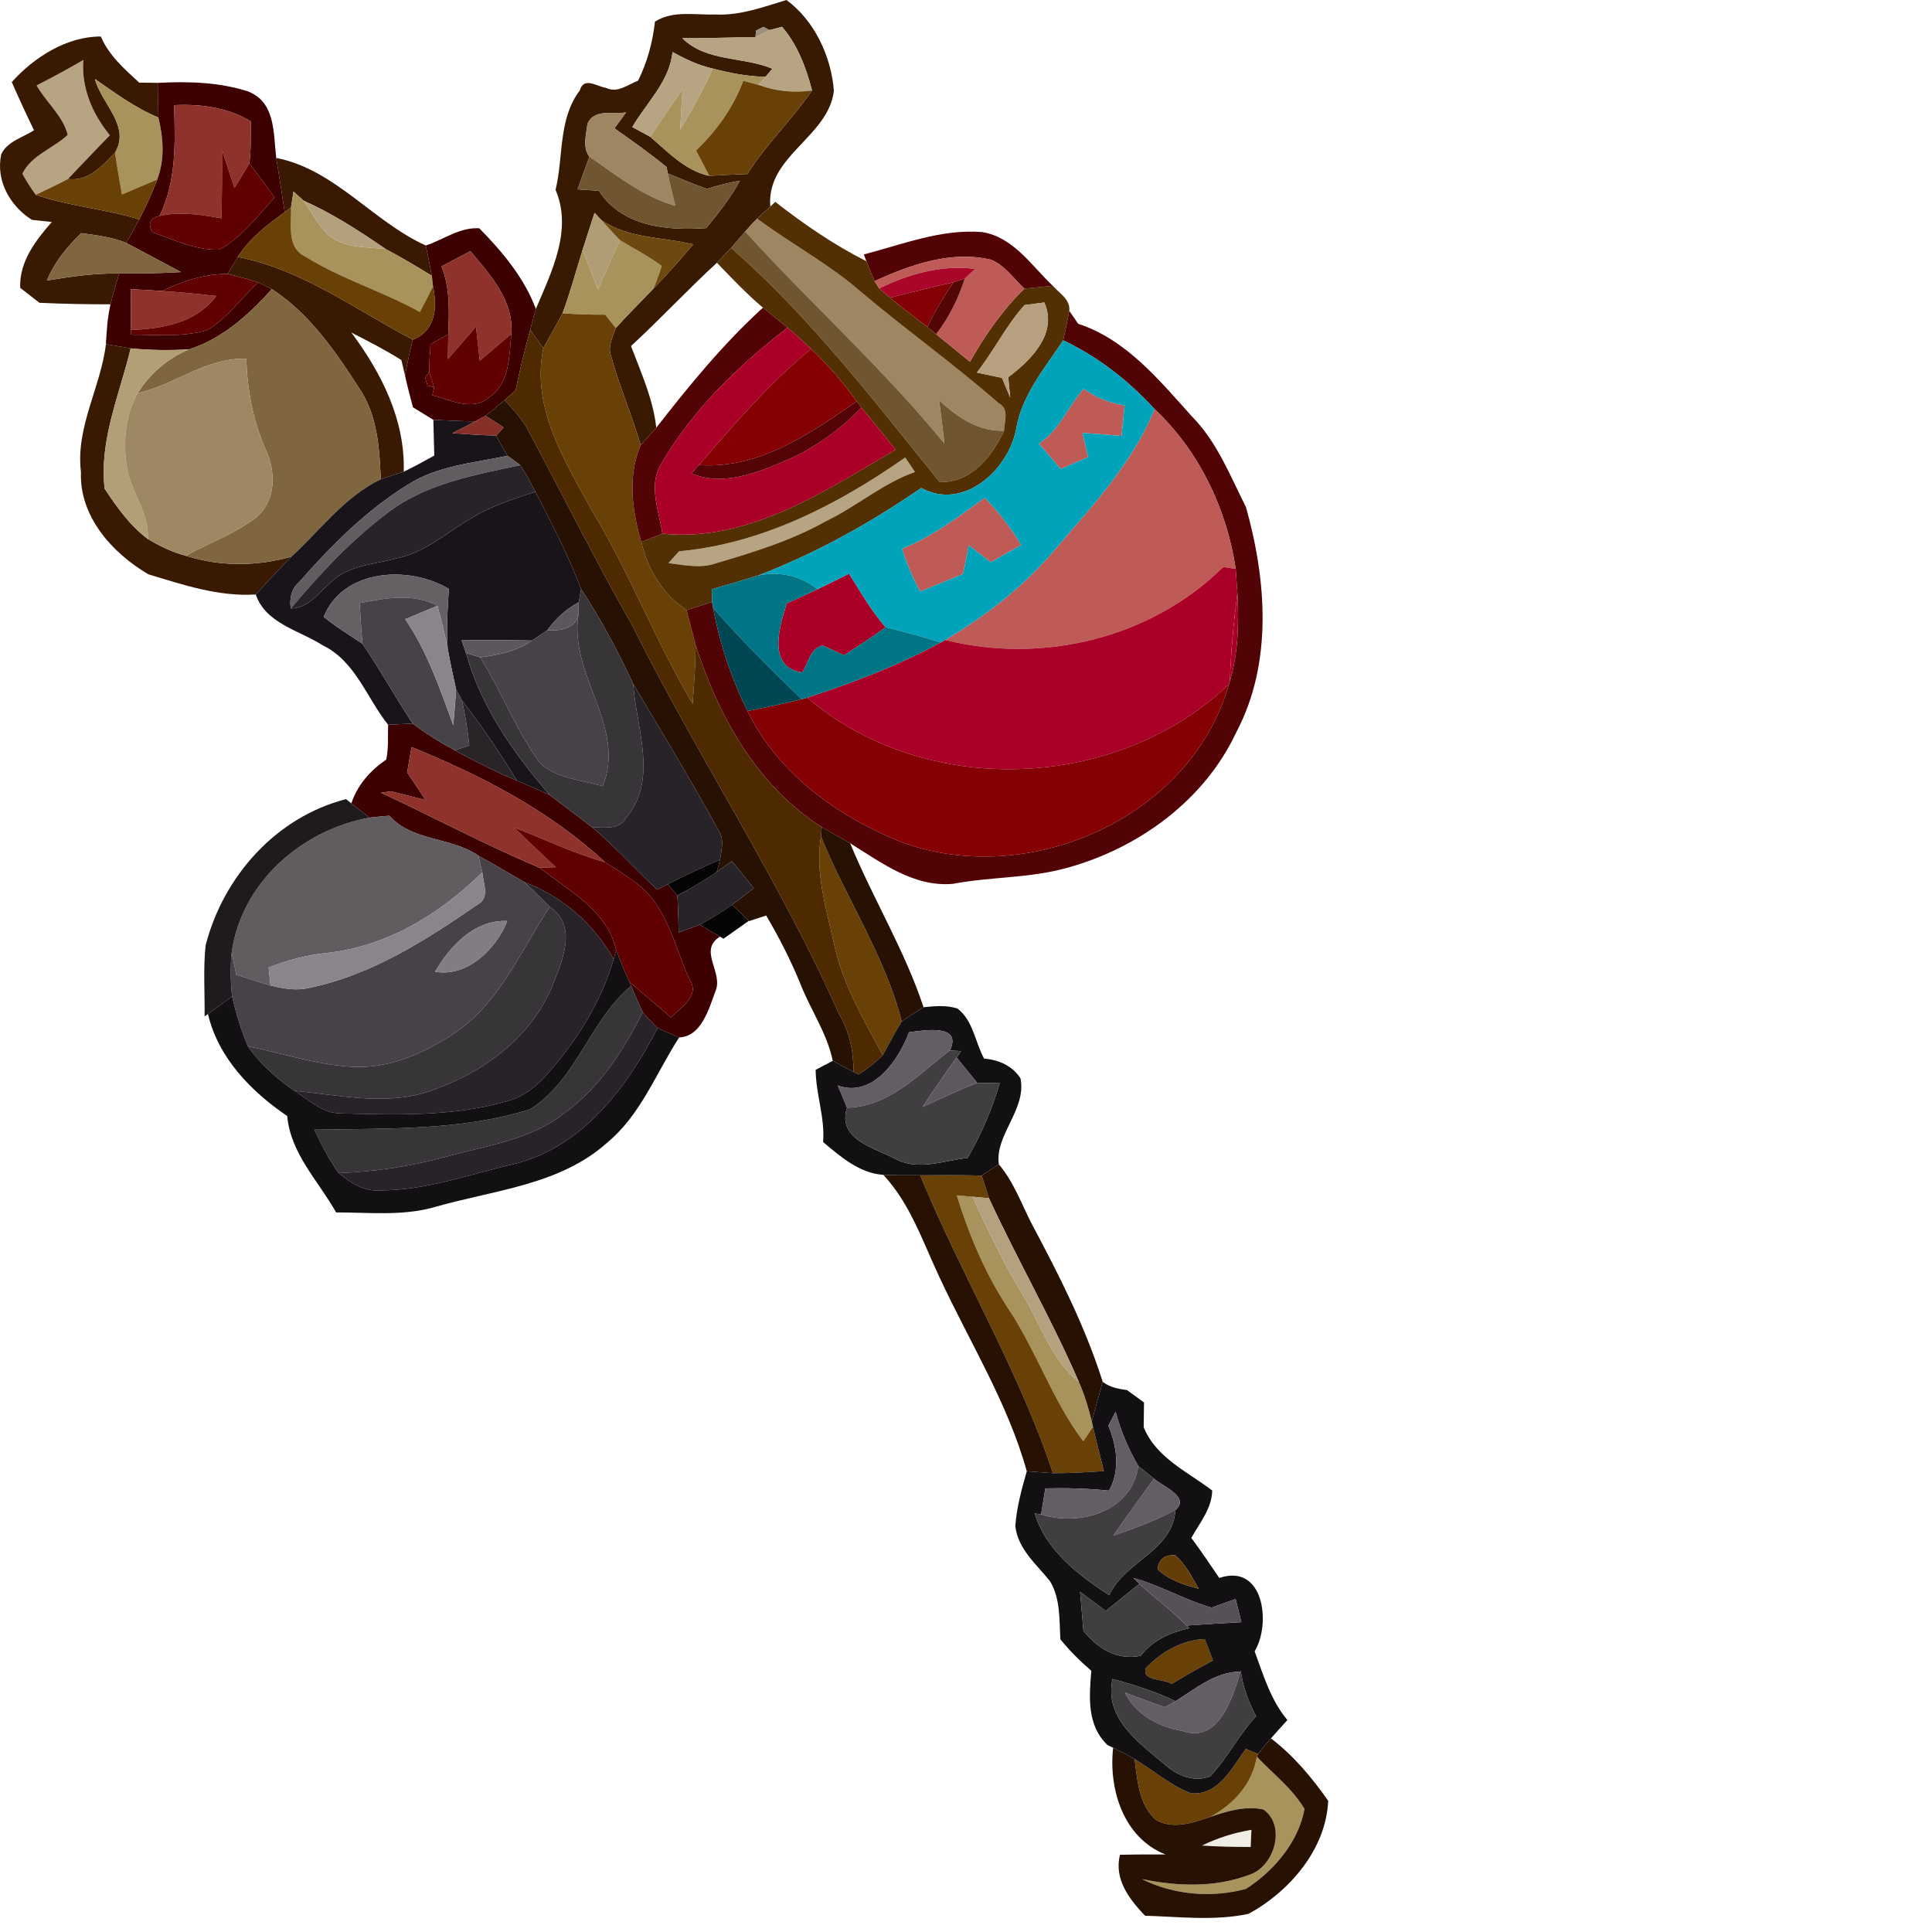 <ns0:svg xmlns:ns0="http://www.w3.org/2000/svg" version="1.1" id="Layer_2" x="0px" y="0px" width="256" height="256" viewBox="0 0 175.66 253.004" style="enable-background:new 0 0 175.66 253.004;" xml:space="preserve" preserveAspectRatio="xMinYMin meet">
<ns0:style type="text/css">
	.st0{fill:#381902;}
	.st1{opacity:0.76;fill:#7B6D54;enable-background:new    ;}
	.st2{fill:#B6A483;}
	.st3{fill:#391902;}
	.st4{fill:#A8935C;}
	.st5{fill:#3C0000;}
	.st6{fill:#694005;}
	.st7{fill:#8E322B;}
	.st8{fill:#9E8663;}
	.st9{fill:#600000;}
	.st10{fill:#705630;}
	.st11{fill:#B3A17E;}
	.st12{fill:#533004;}
	.st13{fill:#B09D76;}
	.st14{fill:#6D480F;}
	.st15{fill:#7F663F;}
	.st16{fill:#520305;}
	.st17{fill:#BF5B56;}
	.st18{fill:#AA0027;}
	.st19{fill:#AA0629;}
	.st20{fill:#840105;}
	.st21{fill:#540606;}
	.st22{fill:#B6A07F;}
	.st23{fill:#4F2900;}
	.st24{fill:#00A3B9;}
	.st25{fill:#B29F75;}
	.st26{fill:#840003;}
	.st27{fill:#9E8763;}
	.st28{fill:#271102;}
	.st29{fill:#540306;}
	.st30{fill:#191419;}
	.st31{fill:#863028;}
	.st32{fill:#605C60;}
	.st33{fill:#292329;}
	.st34{fill:#646064;}
	.st35{fill:#007585;}
	.st36{fill:#474247;}
	.st37{fill:#383538;}
	.st38{fill:#5C575C;}
	.st39{fill:#8B848B;}
	.st40{fill:#004653;}
	.st41{fill:#282328;}
	.st42{fill:#2A2429;}
	.st43{fill:#1E1A1E;}
	.st44{fill:#050405;}
	.st45{opacity:0.98;fill:#020101;enable-background:new    ;}
	.st46{fill:#837C83;}
	.st47{fill:#131013;}
	.st48{fill:#645D64;}
	.st49{fill:#413E41;}
	.st50{fill:#5E585E;}
	.st51{fill:#B4A17E;}
	.st52{fill:#643E06;}
	.st53{fill:#575157;}
	.st54{opacity:0.1;fill:#694005;enable-background:new    ;}
</ns0:style>
<ns0:g>
	<ns0:g id="_x23_381902ff">
		<ns0:path class="st0" d="M93.732,1.9c3.2,0.15,6.24-0.99,9.26-1.9c3.69,2.71,5.86,7.4,6.21,11.9c-0.73,6.07-8.86,8.5-8.33,15.14    c-0.43,0.4-1.3,1.2-1.73,1.59c-0.54,0.55-1.05,1.11-1.55,1.69c-0.62,0.72-1.23,1.43-1.85,2.14c-0.47,0.49-1.4,1.46-1.86,1.95    c-3.85,3.54-7.41,7.37-11.25,10.91c1.32,3.49,2.9,6.94,3.31,10.69c-0.68,0.76-1.37,1.52-2.04,2.29    c-1.15-3.94-2.78-7.72-3.88-11.66c-0.47-1.26,0.23-2.51,0.62-3.68c1.58-1.77,3.27-3.42,4.9-5.14c1.82-1.87,3.56-3.82,5.24-5.82    c-4.04-0.98-8.53-0.73-12.06-3.21c-0.21-0.23-0.64-0.69-0.86-0.92c-0.52,1.61-1.06,3.22-1.57,4.85c-0.87,2.77-1.61,5.59-2.63,8.31    c-0.8,1.54-1.7,3.03-2.51,4.57c-0.43-0.6-1.29-1.8-1.72-2.4c0.23-0.92,0.48-1.83,0.74-2.74c2.06-4.86,4.83-10.33,2.58-15.6    c1.06-4.34,0.32-9.26,3.18-13.02c0.51-1.85,2.25-0.5,3.44-0.33c1.49,0.73,2.85-0.43,4.19-0.95c1.2-2.42,1.91-5.04,2.21-7.73    C88.172,1.32,91.062,1.99,93.732,1.9 M99.012,4l-0.09,0.9c-3.2-0.05-6.39,0.16-9.58,0.09c3.16,3.15,7.95,2.38,11.81,4.01    c-0.23,0.26-0.69,0.79-0.91,1.06c-2.35-0.05-4.64-0.49-6.9-1.08c-1.87-0.42-3.6-1.24-5.27-2.17c-0.41,3.89-3.4,6.61-5.27,9.83    c0.78,0.42,1.57,0.85,2.36,1.28c2.34,2.01,4.58,4.42,7.72,5.11c1.66-0.11,3.32-0.18,4.99-0.24c2.47-3.92,5.85-7.13,8.47-10.94    c-0.78-2.99-1.89-5.97-3.93-8.34c-0.41,0.1-1.23,0.32-1.64,0.43l-0.82-0.43L99.012,4 M76.932,16.19    c-0.15,1.38-0.68,3.12,0.25,4.32c-0.52,1.43-1.03,2.86-1.55,4.29c0.69,0.05,2.09,0.14,2.79,0.18c3.07,4.74,8.92,5.24,14.06,4.89    c1.62-1.95,3.18-3.98,4.42-6.21c-1.47,0.26-2.92,0.62-4.34,1.08c-1.72-0.63-3.42-1.32-5.11-2.03l-0.16-0.83    c-2.19-1.8-4.51-3.44-6.83-5.07c0.38-0.52,1.14-1.56,1.52-2.09C80.262,15,77.862,14.2,76.932,16.19z" />
	</ns0:g>
	<ns0:g id="_x23_7b6d54c3">
		<ns0:path class="st1" d="M99.012,4l0.94-0.49l0.82,0.43c-0.47,0.24-1.39,0.72-1.85,0.96L99.012,4z" />
	</ns0:g>
	<ns0:g id="_x23_b6a483ff">
		<ns0:path class="st2" d="M100.772,3.94c0.41-0.11,1.23-0.33,1.64-0.43c2.04,2.37,3.15,5.35,3.93,8.34c-2.39,0.34-4.78,0.09-7.04-0.74    l0.94-1.05c0.22-0.27,0.68-0.8,0.91-1.06c-3.86-1.63-8.65-0.86-11.81-4.01c3.19,0.07,6.38-0.14,9.58-0.09    C99.382,4.66,100.302,4.18,100.772,3.94z" />
		<ns0:path class="st2" d="M88.072,6.81c1.67,0.93,3.4,1.75,5.27,2.17c-1.26,2.75-2.68,5.43-4.27,8c0.09-1.75,0.2-3.5,0.31-5.25    c-1.45,2.03-2.85,4.1-4.22,6.19c-0.79-0.43-1.58-0.86-2.36-1.28C84.672,13.42,87.662,10.7,88.072,6.81z" />
		<ns0:path class="st2" d="M4.792,11.19c2.07-1.06,4.11-2.16,6.12-3.33c-0.27,3.66,1.19,7.07,3.48,9.85c-1.85,1.89-3.66,3.82-5.5,5.73    c-1.37,0.74-2.8,1.39-4.21,2.07c-0.64-0.88-1.23-1.8-1.75-2.76c1.18-2.44,4.05-3.31,5.94-5.09C8.242,15.16,6.042,13.4,4.792,11.19    z" />
		<ns0:path class="st2" d="M88.932,72.19c10.85-0.98,20.82-6.12,29.61-12.28c0.32,0.47,0.96,1.42,1.28,1.9    c-4.24,1.49-7.66,4.53-11.68,6.45c-4.53,2.55-9.51,4.06-14.46,5.53c-2,0.68-4.12,0.19-6.15-0.05    C87.882,73.35,88.582,72.58,88.932,72.19z" />
	</ns0:g>
	<ns0:g id="_x23_391902ff">
		<ns0:path class="st3" d="M1.542,10.75c2.91-3.25,7.19-5.98,11.66-5.97c1.06,2.48,3.09,4.26,5.03,6.04c0.63,0.01,1.88,0.02,2.51,0.03    c-0.03,1.51-0.03,3.02,0,4.54c-3.02-1.24-5.64-3.2-8.31-5.04c0.86,3.24,4.71,6.15,2.63,9.64c-1.67,1.74-3.49,3.82-6.17,3.45    c1.84-1.91,3.65-3.84,5.5-5.73c-2.29-2.78-3.75-6.19-3.48-9.85c-2.01,1.17-4.05,2.27-6.12,3.33c1.25,2.21,3.45,3.97,4.08,6.47    c-1.89,1.78-4.76,2.65-5.94,5.09c0.52,0.96,1.11,1.88,1.75,2.76c4.41,1.52,9.11,1.85,13.56,3.22c-0.56,1.03-1.13,2.06-1.71,3.08    c-1.87-0.78-3.9-1-5.89-1.28c-1.86,1.78-3.5,3.79-4.5,6.2c3.13-0.51,6.28-0.96,9.46-0.92c-0.39,1.34-0.79,2.68-1.13,4.04    c-3.1,0-6.21-0.05-9.31-0.2c-0.84-0.66-1.68-1.31-2.52-1.96c-0.12-3.43,2.01-6.18,4.14-8.62c-0.87-0.09-1.74-0.19-2.61-0.28    c-2.88-1.83-4.75-5.16-4.01-8.59c0.8-1.7,2.83-2.19,4.29-3.14C3.442,14.97,2.472,12.87,1.542,10.75z" />
		<ns0:path class="st3" d="M36.172,20.68c7.68,1.5,12.64,8.33,19.59,11.47c0.27,1.32,0.55,2.64,0.79,3.97    c-1.98-1.23-3.99-2.42-6.05-3.51c-3.43-2.36-6.93-4.63-10.74-6.33c-0.44-0.4-0.89-0.8-1.33-1.2c-0.08,0.52-0.24,1.55-0.32,2.07    l-0.83,0.64C36.942,25.42,36.552,23.05,36.172,20.68z" />
		<ns0:path class="st3" d="M31.142,33.65c8.43,1.64,15.45,6.92,22.91,10.84c-0.38,1.56-0.74,3.12-1.01,4.71    c-0.12-0.52-0.36-1.54-0.48-2.05c-2.11-1.33-4.33-2.46-6.55-3.6c3.95,5.31,7.05,11.42,6.86,18.22c-1.01,0.32-2.01,0.65-3.01,0.99    c-0.16-3.91-0.41-8.03-2.52-11.45c-3.22-5.02-6.66-10.14-11.74-13.45c-0.45-0.22-1.34-0.66-1.79-0.88    c-1.33-0.41-2.67-0.79-4.01-1.11C30.132,35.31,30.802,34.21,31.142,33.65z" />
		<ns0:path class="st3" d="M13.872,45.06c1.08,0.2,2.16,0.38,3.24,0.56c-1.45,6.08-4.13,11.96-3.41,18.37c1.6,2.42,3.3,4.84,5.66,6.6    c1.56,0.93,3.21,1.73,4.97,2.19c4.49,1.43,9.33,1.41,13.84,0.11c-1.61,1.6-3.14,3.29-4.68,4.96c-4.85,0.31-9.51-1.26-14.08-2.65    c-4.7-2.77-9.04-7.56-8.81-13.38C9.882,55.93,13.202,50.71,13.872,45.06z" />
	</ns0:g>
	<ns0:g id="_x23_a8935cff">
		<ns0:path class="st4" d="M93.342,8.98c2.26,0.59,4.55,1.03,6.9,1.08l-0.94,1.05c-0.49-0.13-1.48-0.4-1.97-0.53    c-1.3,3.51-3.5,6.56-6.18,9.13c0.58,1.11,1.15,2.21,1.73,3.32c-3.14-0.69-5.38-3.1-7.72-5.11c1.37-2.09,2.77-4.16,4.22-6.19    c-0.11,1.75-0.22,3.5-0.31,5.25C90.662,14.41,92.082,11.73,93.342,8.98z" />
		<ns0:path class="st4" d="M12.432,10.35c2.67,1.84,5.29,3.8,8.31,5.04c0.65,2.69,0.86,5.47-0.15,8.12c-1.54,0.65-3.09,1.3-4.62,1.96    c-0.32-1.82-0.64-3.65-0.91-5.48C17.142,16.5,13.292,13.59,12.432,10.35z" />
		<ns0:path class="st4" d="M38.432,25.08c0.44,0.4,0.89,0.8,1.33,1.2c1.01,1.49,1.85,3.13,3.14,4.41c2.08,1.84,5.03,1.63,7.6,1.92    c2.06,1.09,4.07,2.28,6.05,3.51c0.04,0.34,0.11,1.03,0.15,1.38c-0.55,1.12-1.13,2.23-1.71,3.35c-4.88-2.7-10.3-4.31-15.02-7.26    c-2.5-1.2-1.76-4.22-1.86-6.44C38.192,26.63,38.352,25.6,38.432,25.08z" />
		<ns0:path class="st4" d="M81.182,31.44c1.81,1.14,3.75,2.09,5.47,3.39c-0.31,1.02-0.68,2.01-1.11,2.99c-1.63,1.72-3.32,3.37-4.9,5.14    c-0.46-0.59-0.93-1.17-1.39-1.75c-1.87,0.01-3.73-0.05-5.59-0.18c1.02-2.72,1.76-5.54,2.63-8.31c0.68,1.72,1.35,3.44,2.03,5.17    C79.272,35.73,80.222,33.58,81.182,31.44z" />
		<ns0:path class="st4" d="M125.292,156.54c0.52,0.05,1.56,0.13,2.08,0.18c1.97,4.41,4.1,8.76,6.6,12.91c2.36,3.82,3.69,8.43,7.31,11.34    c0.74,1.65,1.25,3.39,1.69,5.15l0.16,0.73c-0.32,0.47-0.95,1.41-1.27,1.89c-4-5.29-6.08-11.7-9.72-17.21    C129.092,166.91,126.922,161.81,125.292,156.54z" />
		<ns0:path class="st4" d="M158.472,237.94c3.11-1.69,5.51-4.29,6.12-7.89c2.11,2.24,4.66,4.16,6.24,6.84    c-0.77,4.3-4.02,8.13-7.65,10.46c-4.48,1.22-9.48,0.81-13.66-1.28c4.65,0.96,9.58,1.15,14.09-0.56c3.3-1.07,4.85-6.45,1.84-8.55    C163.082,236.45,160.692,237.18,158.472,237.94z" />
	</ns0:g>
	<ns0:g id="_x23_3c0000ff">
		<ns0:path class="st5" d="M20.742,10.85c3.91-0.2,7.87-0.1,11.64,1.09c3.74,1.36,3.4,5.51,3.79,8.74c0.38,2.37,0.77,4.74,1.11,7.11    c-2.3,1.66-4.62,3.42-6.14,5.86c-0.34,0.56-1.01,1.66-1.34,2.22c-3,0-5.88,0.91-8.54,2.24c-1.38-0.09-2.75-0.17-4.13-0.25    c0.02,1.78,0.02,3.57,0.02,5.35v0.62c3.33-0.02,6.76,0.37,9.99-0.61c2.64-1.55,4.43-4.19,6.67-6.24c0.45,0.22,1.34,0.66,1.79,0.88    c-3.01,3.36-6.46,6.47-10.84,7.89c-2.55,0.15-5.11,0.12-7.65-0.13c-1.08-0.18-2.16-0.36-3.24-0.56c0.1-1.75,0.2-3.5,0.6-5.21    c0.34-1.36,0.74-2.7,1.13-4.04c2.7,0.03,5.4-0.02,8.1-0.18c-2.39-1.27-4.78-2.55-7.17-3.82c0.58-1.02,1.15-2.05,1.71-3.08    c0.88-1.69,1.67-3.44,2.35-5.22c1.01-2.65,0.8-5.43,0.15-8.12C20.712,13.87,20.712,12.36,20.742,10.85 M22.792,13.77    c0.17,4.91,0.31,9.97-1.9,14.51c-1.25,0.25-1.56,0.97-0.92,2.14c2.82,0.98,5.73,2.4,8.75,2.26c2.96-1.58,4.99-4.4,7.24-6.81    c-1.08-1.51-2.18-3.01-3.31-4.48c0.25-1.82,0.16-3.66,0.2-5.49C29.802,14.06,26.282,13.6,22.792,13.77z" />
		<ns0:path class="st5" d="M55.762,32.15c2.31-0.76,4.48-2.44,7.01-2.25c3,3.05,5.9,6.51,7.4,10.56c-0.26,0.91-0.51,1.82-0.74,2.74    c-0.73,2.62-1.36,5.26-1.91,7.92c-0.37,0.32-1.1,0.97-1.46,1.29c-0.81,0.7-1.64,1.38-2.48,2.04c-0.34,0.18-1.02,0.55-1.35,0.73    c-1.83-0.01-3.65-0.12-5.48-0.2c-0.89-0.55-1.78-1.09-2.67-1.64c-0.36-1.38-0.74-2.75-1.04-4.14c0.27-1.59,0.63-3.15,1.01-4.71    c3.01-1.18,3.23-4.2,2.65-6.99c-0.04-0.35-0.11-1.04-0.15-1.38C56.312,34.79,56.032,33.47,55.762,32.15 M57.812,34.88    c1.15,2.83,1.01,5.9,0.89,8.9c-0.78,0.42-1.55,0.85-2.32,1.28c-0.08,1.23-0.2,2.45-0.17,3.68l-0.55,0.73l0.33,1.01l0.87,0.24    l-0.25,1.03c2.36,0.62,5.33,2.2,7.48,0.24c2.71-1.86,2.57-5.36,2.87-8.25c0.35-4.37-2.76-7.75-5.36-10.85    C60.332,33.55,59.072,34.21,57.812,34.88z" />
		<ns0:path class="st5" d="M50.822,94.91c0.81-0.04,2.41-0.12,3.22-0.16c1.73,1.33,3.6,2.47,5.52,3.51c2.65,1.46,5.36,2.81,8.15,3.98    c1.43,0.61,2.87,1.21,4.28,1.88c1.86,1.42,3.72,2.83,5.59,4.24c2.98,2.55,5.62,5.46,8.47,8.15c0.35-0.18,1.05-0.54,1.41-0.72    c0.31,0.37,0.93,1.1,1.24,1.47c0.11,1.61,0.13,3.23,0.18,4.85c0.92-0.33,1.84-0.67,2.76-1.02c0.88,0.52,1.75,1.04,2.63,1.57    c-2.91,1.83,0.55,4.7-0.61,7.21c-0.84,2.29-1.83,5.88-4.72,5.98c-0.96-0.38-1.91-0.79-2.83-1.23c-0.68-0.66-1.33-1.35-1.95-2.06    c-0.53-1.15-1.03-2.3-1.51-3.46l-0.24-0.55c1.8,1.59,3.66,3.12,5.48,4.7c1.28-1.38,3.85-2.83,2.4-5.01    c-2.05-4.41-2.96-9.86-7.24-12.78c-1.22-0.93-2.52-1.74-3.82-2.55c-7.29-6.78-16.19-11.35-25.34-15.08    c-0.19,1.1-0.38,2.21-0.57,3.32c0.8,1.21,1.61,2.41,2.42,3.62c-1.53-0.39-3.03-0.76-4.55-1.15c-0.32,0.05-0.98,0.15-1.3,0.19    c6.94,3.21,13.68,6.86,20.75,9.81c3.85,3.02,8.9,5.63,10.06,10.81l-0.34,1.17c-2.62-4.64-6.7-8.21-11.7-10.09    c-2.01-1.15-3.99-2.35-6.02-3.46c-3.57-2.47-8.74-1.87-11.64-5.23c-0.88,0.07-1.75,0.15-2.61,0.25c-0.8-0.63-1.59-1.25-2.38-1.87    c0.81-2.45,2.49-4.3,4.57-5.74C50.892,97.97,50.782,96.43,50.822,94.91z" />
	</ns0:g>
	<ns0:g id="_x23_694005ff">
		<ns0:path class="st6" d="M97.332,10.58c0.49,0.13,1.48,0.4,1.97,0.53c2.26,0.83,4.65,1.08,7.04,0.74c-2.62,3.81-6,7.02-8.47,10.94    c-1.67,0.06-3.33,0.13-4.99,0.24c-0.58-1.11-1.15-2.21-1.73-3.32C93.832,17.14,96.032,14.09,97.332,10.58z" />
		<ns0:path class="st6" d="M8.892,23.44c2.68,0.37,4.5-1.71,6.17-3.45c0.27,1.83,0.59,3.66,0.91,5.48c1.53-0.66,3.08-1.31,4.62-1.96    c-0.68,1.78-1.47,3.53-2.35,5.22c-4.45-1.37-9.15-1.7-13.56-3.22C6.092,24.83,7.522,24.18,8.892,23.44z" />
		<ns0:path class="st6" d="M37.282,27.79l0.83-0.64c0.1,2.22-0.64,5.24,1.86,6.44c4.72,2.95,10.14,4.56,15.02,7.26    c0.58-1.12,1.16-2.23,1.71-3.35c0.58,2.79,0.36,5.81-2.65,6.99c-7.46-3.92-14.48-9.2-22.91-10.84    C32.662,31.21,34.982,29.45,37.282,27.79z" />
		<ns0:path class="st6" d="M71.152,45.6c0.81-1.54,1.71-3.03,2.51-4.57c1.86,0.13,3.72,0.19,5.59,0.18c0.46,0.58,0.93,1.16,1.39,1.75    c-0.39,1.17-1.09,2.42-0.62,3.68c1.1,3.94,2.73,7.72,3.88,11.66c-1.74,4.04-1.13,8.57,0.08,12.66c0.83,3.63,2.79,6.87,5.93,8.94    c0.4,1.53,0.8,3.06,1.19,4.61c-0.02,2.55-0.2,5.1-0.4,7.65c-4.83-8.14-8.21-17.07-13.12-25.18    C74.012,60.44,69.512,53.4,71.152,45.6z" />
		<ns0:path class="st6" d="M109.362,124.19c-1.05-4.8-2.66-9.68-1.85-14.65c3.31,8.17,8.38,15.62,10.58,24.22    c-0.9,1.43-1.67,2.94-2.49,4.43C113.192,133.68,110.532,129.22,109.362,124.19z" />
		<ns0:path class="st6" d="M120.502,153.91c2.68-0.03,5.37-0.03,8.05,0.03c0.31,0.99,0.63,1.98,0.96,2.97c-0.53-0.05-1.6-0.15-2.14-0.19    c-0.52-0.05-1.56-0.13-2.08-0.18c1.63,5.27,3.8,10.37,6.85,14.99c3.64,5.51,5.72,11.92,9.72,17.21c0.32-0.48,0.95-1.42,1.27-1.89    c0.45,1.94,0.94,3.87,1.43,5.8c-2.22,0.14-4.45,0.29-6.67,0.27C133.392,179.37,125.922,167.08,120.502,153.91z" />
		<ns0:path class="st6" d="M150.042,218.46c2.02-2.13,4.74-3.69,7.72-3.82c0.36,0.93,0.72,1.86,1.08,2.8c-1.83,0.98-3.63,2-5.4,3.08    C152.432,219.8,149.512,220.19,150.042,218.46z" />
		<ns0:path class="st6" d="M163.142,229.02c0.4,0.16,1.21,0.5,1.61,0.67l-0.16,0.36c-0.61,3.6-3.01,6.2-6.12,7.89    c-2.23,0.77-4.91,1.67-7.1,0.38c-2.24-2.01-2.43-5.18-2.79-7.96c2.47,1.47,4.66,3.45,7.38,4.48    C159.552,235.18,161.352,231.47,163.142,229.02z" />
	</ns0:g>
	<ns0:g id="_x23_8e322bff">
		<ns0:path class="st7" d="M22.792,13.77c3.49-0.17,7.01,0.29,10.06,2.13c-0.04,1.83,0.05,3.67-0.2,5.49c-0.63,1.09-1.28,2.16-1.95,3.22    c-0.55-1.66-1.09-3.32-1.63-4.97c0.02,2.98,0,5.96-0.06,8.95c-2.67-0.48-5.43-0.92-8.12-0.31    C23.102,23.74,22.962,18.68,22.792,13.77z" />
		<ns0:path class="st7" d="M57.812,34.88c1.26-0.67,2.52-1.33,3.79-1.99c2.6,3.1,5.71,6.48,5.36,10.85c-1.39,1.15-2.76,2.32-4.13,3.5    c-0.17-1.49-0.34-2.98-0.5-4.46c-1.23,1.42-2.45,2.84-3.68,4.25c0.01-0.81,0.03-2.44,0.05-3.25    C58.822,40.78,58.962,37.71,57.812,34.88z" />
		<ns0:path class="st7" d="M17.132,37.86c1.38,0.08,2.75,0.16,4.13,0.25c2.36,0.16,4.72,0.37,7.06,0.65c-2.64,3.54-7.03,4.28-11.17,4.45    C17.152,41.43,17.152,39.64,17.132,37.86z" />
		<ns0:path class="st7" d="M53.892,97.83c9.15,3.73,18.05,8.3,25.34,15.08c-4.1-1.15-7.94-3.01-11.9-4.54c1.79,1.77,3.63,3.47,5.46,5.2    c-0.54,0.01-1.61,0.04-2.15,0.05c-7.07-2.95-13.81-6.6-20.75-9.81c0.32-0.04,0.98-0.14,1.3-0.19c1.52,0.39,3.02,0.76,4.55,1.15    c-0.81-1.21-1.62-2.41-2.42-3.62C53.512,100.04,53.702,98.93,53.892,97.83z" />
	</ns0:g>
	<ns0:g id="_x23_9e8663ff">
		<ns0:path class="st8" d="M76.932,16.19c0.93-1.99,3.33-1.19,5.05-1.47c-0.38,0.53-1.14,1.57-1.52,2.09c2.32,1.63,4.64,3.27,6.83,5.07    l0.16,0.83c0.28,1.43,0.64,2.83,0.99,4.24c-4.23-1.19-7.69-4-11.26-6.44C76.252,19.31,76.782,17.57,76.932,16.19z" />
		<ns0:path class="st8" d="M97.592,30.32c0.5-0.58,1.01-1.14,1.55-1.69c4.39,3.27,9.27,5.85,13.42,9.44    c5.96,5.05,12.35,9.59,18.22,14.74c1.43,0.76,0.74,2.34,0.7,3.59c-3.4,0.14-6.11-1.8-8.5-3.97c0.25,1.88,0.49,3.77,0.7,5.66    C115.642,48.22,106.132,39.73,97.592,30.32z" />
	</ns0:g>
	<ns0:g id="_x23_600000ff">
		<ns0:path class="st9" d="M29.012,28.59c0.06-2.99,0.08-5.97,0.06-8.95c0.54,1.65,1.08,3.31,1.63,4.97c0.67-1.06,1.32-2.13,1.95-3.22    c1.13,1.47,2.23,2.97,3.31,4.48c-2.25,2.41-4.28,5.23-7.24,6.81c-3.02,0.14-5.93-1.28-8.75-2.26c-0.64-1.17-0.33-1.89,0.92-2.14    C23.582,27.67,26.342,28.11,29.012,28.59z" />
		<ns0:path class="st9" d="M21.262,38.11c2.66-1.33,5.54-2.24,8.54-2.24c1.34,0.32,2.68,0.7,4.01,1.11c-2.24,2.05-4.03,4.69-6.67,6.24    c-3.23,0.98-6.66,0.59-9.99,0.61v-0.62c4.14-0.17,8.53-0.91,11.17-4.45C25.982,38.48,23.622,38.27,21.262,38.11z" />
		<ns0:path class="st9" d="M58.652,47.03c1.23-1.41,2.45-2.83,3.68-4.25c0.16,1.48,0.33,2.97,0.5,4.46c1.37-1.18,2.74-2.35,4.13-3.5    c-0.3,2.89-0.16,6.39-2.87,8.25c-2.15,1.96-5.12,0.38-7.48-0.24l0.25-1.03c-0.16-0.5-0.49-1.48-0.65-1.98    c-0.03-1.23,0.09-2.45,0.17-3.68c0.77-0.43,1.54-0.86,2.32-1.28C58.682,44.59,58.662,46.22,58.652,47.03z" />
		<ns0:path class="st9" d="M67.332,108.37c3.96,1.53,7.8,3.39,11.9,4.54c1.3,0.81,2.6,1.62,3.82,2.55c4.28,2.92,5.19,8.37,7.24,12.78    c1.45,2.18-1.12,3.63-2.4,5.01c-1.82-1.58-3.68-3.11-5.48-4.7c-0.62-1.35-1.19-2.73-1.71-4.12c-1.16-5.18-6.21-7.79-10.06-10.81    c0.54-0.01,1.61-0.04,2.15-0.05C70.962,111.84,69.122,110.14,67.332,108.37z" />
	</ns0:g>
	<ns0:g id="_x23_705630ff">
		<ns0:path class="st10" d="M77.182,20.51c3.57,2.44,7.03,5.25,11.26,6.44c-0.35-1.41-0.71-2.81-0.99-4.24c1.69,0.71,3.39,1.4,5.11,2.03    c1.42-0.46,2.87-0.82,4.34-1.08c-1.24,2.23-2.8,4.26-4.42,6.21c-5.14,0.35-10.99-0.15-14.06-4.89c-0.7-0.04-2.1-0.13-2.79-0.18    C76.152,23.37,76.662,21.94,77.182,20.51z" />
		<ns0:path class="st10" d="M95.742,32.46c0.62-0.71,1.23-1.42,1.85-2.14c8.54,9.41,18.05,17.9,26.09,27.77    c-0.21-1.89-0.45-3.78-0.7-5.66c2.39,2.17,5.1,4.11,8.5,3.97c-1.58,3.42-4.28,6.82-8.42,6.74    C114.462,52.48,106.092,41.52,95.742,32.46z" />
	</ns0:g>
	<ns0:g id="_x23_b3a17eff">
		<ns0:path class="st11" d="M39.762,26.28c3.81,1.7,7.31,3.97,10.74,6.33c-2.57-0.29-5.52-0.08-7.6-1.92    C41.612,29.41,40.772,27.77,39.762,26.28z" />
	</ns0:g>
	<ns0:path class="st12" d="M100.872,27.04l0.66-0.6c3.74,2.92,7.69,5.64,11.93,7.77c0.34,0.87,0.69,1.74,1.06,2.6   c0.15,0.24,0.46,0.72,0.61,0.96c0.35,0.3,1.06,0.91,1.41,1.21c1.59,1.33,3.26,2.55,4.89,3.83l1.16,0.95   c1.48,1.2,2.95,2.4,4.43,3.61c1.97-3.47,4.26-6.76,7.11-9.57c1.24-0.12,2.49-0.25,3.73-0.38c0.85,0.98,2.33,1.78,2.17,3.29   c-0.25,1.29-0.52,2.58-0.8,3.86c-2.41,3.66-5.41,7.15-6.16,11.6c-1.01,5.38-6.91,10.77-12.43,7.73   c-6.67,4.59-13.81,8.57-21.38,11.47c-2,0.62-4.02,1.22-6.04,1.79c0.01,0.42,0.02,1.25,0.02,1.67c-1.11,0.36-2.22,0.72-3.33,1.07   c-3.14-2.07-5.1-5.31-5.93-8.94c0.92-0.36,1.84-0.72,2.76-1.08c11.25,1.17,21.25-5.56,30.53-10.99c-1.45-1.88-2.98-3.68-4.47-5.52   l-0.61-0.82c-1.8-2.46-3.77-4.78-5.98-6.86c-1.01-0.96-2.03-1.89-3.09-2.78c-1.07-0.88-2.15-1.74-3.21-2.62   c-2.15-1.81-4.08-3.86-6.03-5.88c0.46-0.49,1.39-1.46,1.86-1.95c10.35,9.06,18.72,20.02,27.32,30.68c4.14,0.08,6.84-3.32,8.42-6.74   c0.04-1.25,0.73-2.83-0.7-3.59c-5.87-5.15-12.26-9.69-18.22-14.74c-4.15-3.59-9.03-6.17-13.42-9.44   C99.572,28.24,100.442,27.44,100.872,27.04 M134.172,39.95c-2.42,2.69-4.02,6-6.25,8.84c1.09,0.23,2.19,0.46,3.29,0.69   c0.27,0.64,0.81,1.93,1.08,2.57c-0.07-0.66-0.19-1.99-0.26-2.65c2.97-2.23,6.53-5.74,4.72-9.79   C136.102,39.69,134.812,39.86,134.172,39.95 M88.932,72.19c-0.35,0.39-1.05,1.16-1.4,1.55c2.03,0.24,4.15,0.73,6.15,0.05   c4.95-1.47,9.93-2.98,14.46-5.53c4.02-1.92,7.44-4.96,11.68-6.45c-0.32-0.48-0.96-1.43-1.28-1.9   C109.752,66.07,99.782,71.21,88.932,72.19z" />
	<ns0:g id="_x23_b09d76ff">
		<ns0:path class="st13" d="M77.862,27.87c0.22,0.23,0.65,0.69,0.86,0.92c0.81,0.89,1.61,1.79,2.46,2.65c-0.96,2.14-1.91,4.29-2.86,6.45    c-0.68-1.73-1.35-3.45-2.03-5.17C76.802,31.09,77.342,29.48,77.862,27.87z" />
	</ns0:g>
	<ns0:g id="_x23_6d480fff">
		<ns0:path class="st14" d="M78.722,28.79c3.53,2.48,8.02,2.23,12.06,3.21c-1.68,2-3.42,3.95-5.24,5.82c0.43-0.98,0.8-1.97,1.11-2.99    c-1.72-1.3-3.66-2.25-5.47-3.39C80.332,30.58,79.532,29.68,78.722,28.79z" />
	</ns0:g>
	<ns0:g id="_x23_7f663fff">
		<ns0:path class="st15" d="M6.142,36.73c1-2.41,2.64-4.42,4.5-6.2c1.99,0.28,4.02,0.5,5.89,1.28c2.39,1.27,4.78,2.55,7.17,3.82    c-2.7,0.16-5.4,0.21-8.1,0.18C12.422,35.77,9.272,36.22,6.142,36.73z" />
		<ns0:path class="st15" d="M24.762,45.75c4.38-1.42,7.83-4.53,10.84-7.89c5.08,3.31,8.52,8.43,11.74,13.45    c2.11,3.42,2.36,7.54,2.52,11.45c-4.74,2.29-7.9,6.64-11.69,10.13c-4.51,1.3-9.35,1.32-13.84-0.11c3.09-1.71,6.52-2.9,9.31-5.1    c2.54-2.2,2.48-5.94,1.17-8.79c-1.68-3.76-2.43-7.82-2.56-11.91c-5.24-0.18-9.34,3.41-14.22,4.51    C19.622,48.92,21.962,46.91,24.762,45.75z" />
	</ns0:g>
	<ns0:g id="_x23_520305ff">
		<ns0:path class="st16" d="M113.122,33.32c5.07-1.32,10.16-3.36,15.49-2.93c4.11,0.66,6.44,4.38,9.25,7.03    c-1.24,0.13-2.49,0.26-3.73,0.38c-1.38-1.32-2.54-3.04-4.36-3.79c-5.25-1.23-10.51,0.66-15.25,2.8c-0.37-0.86-0.72-1.73-1.06-2.6    L113.122,33.32z" />
		<ns0:path class="st16" d="M85.942,56.01c4.32-5.53,8.77-10.99,13.97-15.72c1.06,0.88,2.14,1.74,3.21,2.62    c-6.43,4.97-12.42,10.73-16.53,17.82c-1.75,2.81-0.28,6.17,0.15,9.15c-0.92,0.36-1.84,0.72-2.76,1.08    c-1.21-4.09-1.82-8.62-0.08-12.66C84.572,57.53,85.262,56.77,85.942,56.01z" />
		<ns0:path class="st16" d="M140.032,40.71c0.29,0.42,0.87,1.27,1.16,1.69c6.28,2.05,10.63,7.4,14.9,12.14    c3.29,3.33,5.01,7.78,7.08,11.89c2.68,9.55,3.52,20.38-1.26,29.43c-4.15,8.92-12.76,15.19-22.11,17.77    c-4.89,1.39-10.02,1.17-14.99,2.11c-5.14,0.47-9.36-2.76-13.48-5.31c-1.24-0.71-2.49-1.4-3.72-2.12    c-8.45-5.37-13.51-14.49-16.51-23.8c-0.39-1.55-0.79-3.08-1.19-4.61c1.11-0.35,2.22-0.71,3.33-1.07c0.04,0.19,0.12,0.59,0.15,0.79    c0.85,4.68,2.38,9.22,4.49,13.49c3.94,8.06,11.52,13.6,19.64,16.96c16.7,6.57,38.42-2.8,43.41-20.46l0.13-0.43    c1.11-3.73,1.18-7.66,0.98-11.52c-0.05-0.79-0.17-2.37-0.22-3.16c-1.18-7.88-4.8-15.45-10.63-20.93c-3.4-3.72-7.39-6.84-11.96-9    C139.512,43.29,139.782,42,140.032,40.71z" />
	</ns0:g>
	<ns0:g id="_x23_bf5b56ff">
		<ns0:path class="st17" d="M114.522,36.81c4.74-2.14,10-4.03,15.25-2.8c1.82,0.75,2.98,2.47,4.36,3.79c-2.85,2.81-5.14,6.1-7.11,9.57    c-1.48-1.21-2.95-2.41-4.43-3.61c1.68-2.18,2.91-4.65,3.75-7.27c0.34-0.32,1.02-0.95,1.35-1.27c-4.36-0.58-8.66,0.66-12.56,2.55    C114.982,37.53,114.672,37.05,114.522,36.81z" />
		<ns0:path class="st17" d="M136.052,58.09c2.71-1.77,3.81-4.86,5.87-7.19c1.57,1.2,3.42,1.86,5.35,2.2c-0.13,1.33-0.26,2.66-0.4,3.99    c-1.7-0.14-3.4-0.28-5.11-0.4c0.25,1.05,0.49,2.1,0.74,3.16c-1.2,0.53-2.4,1.05-3.59,1.57    C137.952,60.31,137.002,59.2,136.052,58.09z" />
		<ns0:path class="st17" d="M151.192,53.57c5.83,5.48,9.45,13.05,10.63,20.93c-0.41-0.06-1.22-0.19-1.63-0.25    c-9.43,9.32-23.65,12.77-36.42,9.55c5.13-3.03,9.92-6.7,13.84-11.21C142.652,66.65,148.212,60.9,151.192,53.57z" />
		<ns0:path class="st17" d="M118.132,71.86c3.96-1.6,7.39-4.17,10.81-6.68c1.86,1.85,3.44,3.95,4.79,6.2c-1.34,0.73-2.67,1.48-3.98,2.26    c-0.96-0.74-1.92-1.49-2.88-2.22c-0.26,1.25-0.51,2.5-0.76,3.75c-1.87,0.77-3.74,1.53-5.61,2.3    C119.512,75.69,118.732,73.8,118.132,71.86z" />
		<ns0:path class="st18" d="M162.042,77.66c0.2,3.86,0.13,7.79-0.98,11.52C161.182,85.32,161.552,81.48,162.042,77.66z" />
	</ns0:g>
	<ns0:g id="_x23_aa0629ff">
		<ns0:path class="st19" d="M115.132,37.77c3.9-1.89,8.2-3.13,12.56-2.55c-0.33,0.32-1.01,0.95-1.35,1.27l-1.44,0.46    c-2.8,0.63-5.58,1.35-8.36,2.03C116.192,38.68,115.482,38.07,115.132,37.77z" />
	</ns0:g>
	<ns0:g id="_x23_840105ff">
		<ns0:path class="st20" d="M116.542,38.98c2.78-0.68,5.56-1.4,8.36-2.03c-1.32,1.85-2.46,3.83-3.47,5.86    C119.802,41.53,118.132,40.31,116.542,38.98z" />
	</ns0:g>
	<ns0:g id="_x23_540606ff">
		<ns0:path class="st21" d="M124.902,36.95l1.44-0.46c-0.84,2.62-2.07,5.09-3.75,7.27l-1.16-0.95    C122.442,40.78,123.582,38.8,124.902,36.95z" />
	</ns0:g>
	<ns0:g id="_x23_b6a07fff">
		<ns0:path class="st22" d="M134.172,39.95c0.64-0.09,1.93-0.26,2.58-0.34c1.81,4.05-1.75,7.56-4.72,9.79c0.07,0.66,0.19,1.99,0.26,2.65    c-0.27-0.64-0.81-1.93-1.08-2.57c-1.1-0.23-2.2-0.46-3.29-0.69C130.152,45.95,131.752,42.64,134.172,39.95z" />
	</ns0:g>
	<ns0:g id="_x23_aa0027ff">
		<ns0:path class="st18" d="M103.122,42.91c1.06,0.89,2.08,1.82,3.09,2.78c-5.48,4.48-10.07,9.87-14.68,15.21    c-0.25,0.27-0.74,0.82-0.99,1.1c4.43,1.83,9.19-0.32,13.28-2.1c3.36-1.61,6.4-3.84,8.98-6.53c1.49,1.84,3.02,3.64,4.47,5.52    c-9.28,5.43-19.28,12.16-30.53,10.99c-0.43-2.98-1.9-6.34-0.15-9.15C90.702,53.64,96.692,47.88,103.122,42.91z" />
		<ns0:path class="st18" d="M160.192,74.25c0.41,0.06,1.22,0.19,1.63,0.25c0.05,0.79,0.17,2.37,0.22,3.16    c-0.49,3.82-0.86,7.66-0.98,11.52l-0.13,0.43c-14.64,14.01-39.79,14.99-55.21,1.75c5.98-1.96,11.92-4.21,17.46-7.22    c0.15-0.08,0.44-0.25,0.59-0.34C136.542,87.02,150.762,83.57,160.192,74.25z" />
		<ns0:path class="st18" d="M107.052,77.17c1.38-0.66,2.75-1.35,4.13-2.04c1.52,2.39,2.92,4.87,4.8,7.01c-1.79,1.28-3.63,2.49-5.47,3.68    c-0.92-0.46-1.85-0.89-2.79-1.29c-1.65,0.38-1.85,2.33-2.67,3.53c-4.65-0.69-2.98-6.01-2.02-9.05    C104.382,78.41,105.722,77.81,107.052,77.17z" />
	</ns0:g>
	<ns0:g id="_x23_4f2900ff">
		<ns0:path class="st23" d="M67.522,51.12c0.55-2.66,1.18-5.3,1.91-7.92c0.43,0.6,1.29,1.8,1.72,2.4c-1.64,7.8,2.86,14.84,6.43,21.38    c4.91,8.11,8.29,17.04,13.12,25.18c0.2-2.55,0.38-5.1,0.4-7.65c3,9.31,8.06,18.43,16.51,23.8l-0.1,1.23    c-0.81,4.97,0.8,9.85,1.85,14.65c1.17,5.03,3.83,9.49,6.24,14c-0.95,0.96-2.04,1.78-3.17,2.52l-0.65-0.33    c0-2.68-0.54-5.32-1.93-7.63c-7.8-17.58-18.51-33.67-27.07-50.87c-4.77-8.34-9.03-16.96-13.57-25.43    c-0.79-1.53-1.97-2.81-3.15-4.04C66.422,52.09,67.152,51.44,67.522,51.12z" />
	</ns0:g>
	<ns0:g id="_x23_00a3b9ff">
		<ns0:path class="st24" d="M133.072,56.17c0.75-4.45,3.75-7.94,6.16-11.6c4.57,2.16,8.56,5.28,11.96,9    c-2.98,7.33-8.54,13.08-13.58,19.02c-3.92,4.51-8.71,8.18-13.84,11.21c-0.15,0.09-0.44,0.26-0.59,0.34c-2.37-0.78-4.79-1.39-7.2-2    c-1.88-2.14-3.28-4.62-4.8-7.01c-1.38,0.69-2.75,1.38-4.13,2.04c-2.22-1.79-5.01-2.4-7.79-1.8c7.57-2.9,14.71-6.88,21.38-11.47    C126.162,66.94,132.062,61.55,133.072,56.17 M136.052,58.09c0.95,1.11,1.9,2.22,2.86,3.33c1.19-0.52,2.39-1.04,3.59-1.57    c-0.25-1.06-0.49-2.11-0.74-3.16c1.71,0.12,3.41,0.26,5.11,0.4c0.14-1.33,0.27-2.66,0.4-3.99c-1.93-0.34-3.78-1-5.35-2.2    C139.862,53.23,138.762,56.32,136.052,58.09 M118.132,71.86c0.6,1.94,1.38,3.83,2.37,5.61c1.87-0.77,3.74-1.53,5.61-2.3    c0.25-1.25,0.5-2.5,0.76-3.75c0.96,0.73,1.92,1.48,2.88,2.22c1.31-0.78,2.64-1.53,3.98-2.26c-1.35-2.25-2.93-4.35-4.79-6.2    C125.522,67.69,122.092,70.26,118.132,71.86z" />
	</ns0:g>
	<ns0:g id="_x23_b29f75ff">
		<ns0:path class="st25" d="M17.112,45.62c2.54,0.25,5.1,0.28,7.65,0.13c-2.8,1.16-5.14,3.17-6.73,5.74c-1.6,2.83-1.9,6.19-1.47,9.37    c0.41,3.4,3.02,6.21,2.8,9.73c-2.36-1.76-4.06-4.18-5.66-6.6C12.982,57.58,15.662,51.7,17.112,45.62z" />
	</ns0:g>
	<ns0:g id="_x23_840003ff">
		<ns0:path class="st26" d="M106.212,45.69c2.21,2.08,4.18,4.4,5.98,6.86c-6.15,4.27-12.78,8.89-20.66,8.35    C96.142,55.56,100.732,50.17,106.212,45.69z" />
		<ns0:path class="st26" d="M105.722,91.36c15.42,13.24,40.57,12.26,55.21-1.75c-4.99,17.66-26.71,27.03-43.41,20.46    c-8.12-3.36-15.7-8.9-19.64-16.96c2.38-0.47,4.75-0.95,7.1-1.54C105.162,91.52,105.532,91.42,105.722,91.36z" />
	</ns0:g>
	<ns0:g id="_x23_9e8763ff">
		<ns0:path class="st27" d="M18.032,51.49c4.88-1.1,8.98-4.69,14.22-4.51c0.13,4.09,0.88,8.15,2.56,11.91c1.31,2.85,1.37,6.59-1.17,8.79    c-2.79,2.2-6.22,3.39-9.31,5.1c-1.76-0.46-3.41-1.26-4.97-2.19c0.22-3.52-2.39-6.33-2.8-9.73    C16.132,57.68,16.432,54.32,18.032,51.49z" />
	</ns0:g>
	<ns0:g id="_x23_340000a7">
		<ns0:path class="st9" d="M56.212,48.74c0.16,0.5,0.49,1.48,0.65,1.98l-0.87-0.24l-0.33-1.01L56.212,48.74z" />
	</ns0:g>
	<ns0:g id="_x23_271102ff">
		<ns0:path class="st28" d="M63.582,54.45c0.84-0.66,1.67-1.34,2.48-2.04c1.18,1.23,2.36,2.51,3.15,4.04    c4.54,8.47,8.8,17.09,13.57,25.43c8.56,17.2,19.27,33.29,27.07,50.87c1.39,2.31,1.93,4.95,1.93,7.63    c-0.92-0.48-1.83-0.97-2.73-1.46c-0.74-3.62-2.91-6.68-4.23-10.07c-1.27-3.1-2.79-6.09-4.49-8.96c-0.57,0.19-1.7,0.56-2.26,0.74    l-0.03-0.03c-0.73-0.71-1.45-1.41-2.18-2.12c0.96-0.71,1.9-1.44,2.85-2.17c-0.96-1.18-1.91-2.36-2.86-3.53    c-0.5,0.35-1.49,1.04-1.99,1.39l0.43-1.59c0.19-1.31,0.61-2.74-0.24-3.91c-3.53-6.48-7.38-12.77-11.13-19.11    c-2-4.29-4.22-8.46-6.82-12.42c-1.68-4.39-3.82-8.58-5.99-12.74c-0.63-1.19-1.25-2.37-1.97-3.49c-0.42-0.31-1.26-0.92-1.69-1.22    c-0.52-0.87-1.01-1.75-1.46-2.65c0.24-0.26,0.71-0.8,0.95-1.07C65.352,55.59,64.172,54.83,63.582,54.45z" />
		<ns0:path class="st28" d="M107.612,108.31c1.23,0.72,2.48,1.41,3.72,2.12c2.98,7.24,7.15,14.02,9.61,21.47    c-0.96,0.6-1.92,1.2-2.85,1.86c-2.2-8.6-7.27-16.05-10.58-24.22L107.612,108.31z" />
		<ns0:path class="st28" d="M128.552,153.94c0.56-0.36,1.69-1.09,2.25-1.46c1.98,2.31,2.97,5.23,4.36,7.89    c3.54,6.63,6.97,13.4,9.24,20.58c-0.48,1.72-0.95,3.45-1.43,5.17c-0.44-1.76-0.95-3.5-1.69-5.15c-3.55-8.2-8.03-15.96-11.77-24.06    C129.182,155.92,128.862,154.93,128.552,153.94z" />
		<ns0:path class="st28" d="M115.672,153.85c1.61,0.07,3.22,0.07,4.83,0.06c5.42,13.17,12.89,25.46,17.39,39.01    c-0.86-0.06-2.57-0.19-3.43-0.25c-2.49-8.96-7.5-16.94-11.39-25.32C120.872,162.71,119.242,157.67,115.672,153.85z" />
		<ns0:path class="st28" d="M164.752,229.69c0.54-0.7,1.1-1.38,1.68-2.04c2.98,2.25,5.36,5.13,7.5,8.17    c-0.28,6.34-5.05,11.88-10.44,14.81c-4.45,0.94-9.04,0.38-13.55,0.24c-2.07-2.18-4.07-4.77-3.28-7.98    c1.99-0.04,3.97-0.06,5.96-0.04c-5.49-2.16-7.47-8.55-6.85-13.97c0.94,0.46,1.9,0.94,2.81,1.48c0.36,2.78,0.55,5.95,2.79,7.96    c2.19,1.29,4.87,0.39,7.1-0.38c2.22-0.76,4.61-1.49,6.98-0.98c3.01,2.1,1.46,7.48-1.84,8.55c-4.51,1.71-9.44,1.52-14.09,0.56    c4.18,2.09,9.18,2.5,13.66,1.28c3.63-2.33,6.88-6.16,7.65-10.46c-1.58-2.68-4.13-4.6-6.24-6.84L164.752,229.69 M157.412,241.68    c2.12,0.16,4.24,0.18,6.37,0.19c0.03-0.56,0.07-1.68,0.1-2.25C161.642,240,159.452,240.68,157.412,241.68z" />
	</ns0:g>
	<ns0:g id="_x23_540306ff">
		<ns0:path class="st29" d="M91.532,60.9c7.88,0.54,14.51-4.08,20.66-8.35l0.61,0.82c-2.58,2.69-5.62,4.92-8.98,6.53    c-4.09,1.78-8.85,3.93-13.28,2.1C90.792,61.72,91.282,61.17,91.532,60.9z" />
	</ns0:g>
	<ns0:g id="_x23_191419ff">
		<ns0:path class="st30" d="M56.752,54.98c1.83,0.08,3.65,0.19,5.48,0.2c-0.75,0.39-2.24,1.17-2.99,1.55c1.91,0.13,3.83,0.27,5.75,0.31    c0.45,0.9,0.94,1.78,1.46,2.65c-4.43,0.94-9.17,1.28-13.07,3.8c-5.46,3.37-10.01,7.97-14.23,12.76c-1.01,0.87-1.27,2.15-1.07,3.43    c2.29-0.02,3.59-2,5.16-3.34c2.27-2.36,5.74-2.39,8.7-3.23c3.77-0.74,6.64-3.45,9.87-5.3c2.56-1.58,5.46-2.48,8.3-3.41    c2.17,4.16,4.31,8.35,5.99,12.74l-0.31,1.73c-1.65,0.88-3.04,2.14-4.12,3.67c-0.5,0.34-1.5,1-2,1.34    c-3.07-0.06-6.15-0.07-9.22-0.03c0.14,0.42,0.43,1.25,0.57,1.66c1.96,7.05,6.24,13.14,10.97,18.61c-1.41-0.67-2.85-1.27-4.28-1.88    c-2.24-3.61-4.59-7.16-7.21-10.52c-0.19-0.35-0.58-1.06-0.77-1.41c-0.4-1.8-0.78-3.6-1.11-5.41c-0.18-2.6-0.02-5.2,0.16-7.78    c-5.24-3.13-13.86-2.63-16.39,3.66c1.59,1.32,3.38,2.37,5.09,3.54c2.32,3.39,4.29,7.01,6.56,10.43c-0.81,0.04-2.41,0.12-3.22,0.16    c-2.8-3.5-4.29-8.36-8.58-10.41c-3.06-1.97-7.45-2.84-8.75-6.65c1.54-1.67,3.07-3.36,4.68-4.96c3.79-3.49,6.95-7.84,11.69-10.13    c1-0.34,2-0.67,3.01-0.99c1.36-0.65,2.68-1.38,4-2.11C56.822,58.1,56.792,56.54,56.752,54.98z" />
	</ns0:g>
	<ns0:g id="_x23_863028ff">
		<ns0:path class="st31" d="M62.232,55.18c0.33-0.18,1.01-0.55,1.35-0.73c0.59,0.38,1.77,1.14,2.36,1.52c-0.24,0.27-0.71,0.81-0.95,1.07    c-1.92-0.04-3.84-0.18-5.75-0.31C59.992,56.35,61.482,55.57,62.232,55.18z" />
	</ns0:g>
	<ns0:g id="_x23_605c60ff">
		<ns0:path class="st32" d="M53.382,63.49c3.9-2.52,8.64-2.86,13.07-3.8c0.43,0.3,1.27,0.91,1.69,1.22c-5.92,1.28-12.19,2.37-17.16,6.08    c-4.86,3.61-9.02,8.07-12.9,12.69c-0.2-1.28,0.06-2.56,1.07-3.43C43.372,71.46,47.922,66.86,53.382,63.49z" />
		<ns0:path class="st32" d="M48.392,107.07c0.86-0.1,1.73-0.18,2.61-0.25c2.9,3.36,8.07,2.76,11.64,5.23c0.13,0.54,0.39,1.63,0.52,2.17    c-5.49,5.47-12.5,9.71-20.31,10.57c-2.64,0.26-5.21,0.93-7.67,1.91c0.06,0.59,0.18,1.77,0.24,2.36c-1.5-0.44-2.99-0.94-4.49-1.41    c-0.15-0.73-0.44-2.2-0.59-2.93C31.642,115.54,39.502,108.7,48.392,107.07z" />
	</ns0:g>
	<ns0:g id="_x23_292329ff">
		<ns0:path class="st33" d="M50.982,66.99c4.97-3.71,11.24-4.8,17.16-6.08c0.72,1.12,1.34,2.3,1.97,3.49c-2.84,0.93-5.74,1.83-8.3,3.41    c-3.23,1.85-6.1,4.56-9.87,5.3c-2.96,0.84-6.43,0.87-8.7,3.23c-1.57,1.34-2.87,3.32-5.16,3.34    C41.962,75.06,46.122,70.6,50.982,66.99z" />
	</ns0:g>
	<ns0:g id="_x23_646064ff">
		<ns0:path class="st34" d="M42.392,80.78c2.53-6.29,11.15-6.79,16.39-3.66c-0.18,2.58-0.34,5.18-0.16,7.78    c-0.39-1.88-0.82-3.74-1.34-5.58c-3.2-1.7-6.82-0.98-10.19-0.35c0.11,1.79,0.21,3.57,0.39,5.35    C45.772,83.15,43.982,82.1,42.392,80.78z" />
	</ns0:g>
	<ns0:g id="_x23_007585ff">
		<ns0:path class="st35" d="M93.222,77.16c2.02-0.57,4.04-1.17,6.04-1.79c2.78-0.6,5.57,0.01,7.79,1.8c-1.33,0.64-2.67,1.24-4.02,1.84    c-0.96,3.04-2.63,8.36,2.02,9.05c0.82-1.2,1.02-3.15,2.67-3.53c0.94,0.4,1.87,0.83,2.79,1.29c1.84-1.19,3.68-2.4,5.47-3.68    c2.41,0.61,4.83,1.22,7.2,2c-5.54,3.01-11.48,5.26-17.46,7.22c-0.19,0.06-0.56,0.16-0.74,0.21c-3.99-3.85-7.94-7.77-11.59-11.95    c-0.03-0.2-0.11-0.6-0.15-0.79C93.242,78.41,93.232,77.58,93.222,77.16z" />
	</ns0:g>
	<ns0:g id="_x23_474247ff">
		<ns0:path class="st36" d="M47.092,78.97c3.37-0.63,6.99-1.35,10.19,0.35c-1.4,0.59-2.81,1.18-4.22,1.77c2.91,4.23,4.54,9.11,6.3,13.88    c0.14-1.55,0.26-3.11,0.37-4.66c0.19,0.35,0.58,1.06,0.77,1.41c0.43,1.95,0.75,3.92,0.96,5.91c-0.48,0.15-1.42,0.47-1.9,0.63    c-1.92-1.04-3.79-2.18-5.52-3.51c-2.27-3.42-4.24-7.04-6.56-10.43C47.302,82.54,47.202,80.76,47.092,78.97z" />
		<ns0:path class="st36" d="M71.672,82.54c1.67,0.09,3.75-0.19,4.1-2.19c-1.38,7.97,6.34,14.79,3.15,22.62    c-2.75-0.86-6.03-0.98-8.21-3.05c-3.15-4.28-5.01-9.35-7.84-13.84c2.38-0.3,4.8-0.8,6.8-2.2    C70.172,83.54,71.172,82.88,71.672,82.54z" />
		<ns0:path class="st36" d="M62.642,112.05c2.03,1.11,4.01,2.31,6.02,3.46c1.14,1.05,2.25,2.13,3.33,3.24c-3.7,5.6-6.4,12.2-12.02,16.23    c-4.13,2.86-9.06,5.11-14.2,4.7c-4.53-0.31-8.88-1.76-13.31-2.67c-0.89-2.1-1.56-4.3-2.07-6.52c-0.2-1.92-0.24-3.86-0.05-5.77    c0.15,0.73,0.44,2.2,0.59,2.93c1.5,0.47,2.99,0.97,4.49,1.41c1.63,0.39,3.34,0.72,5,0.32c8.17-1.66,15.33-6.24,22.07-10.9    c1.73-0.85,0.77-2.82,0.67-4.26C63.032,113.68,62.772,112.59,62.642,112.05 M56.972,127.25c4.23,0.76,8.01-3,9.46-6.64    C62.162,120.41,58.962,123.86,56.972,127.25z" />
	</ns0:g>
	<ns0:g id="_x23_383538ff">
		<ns0:path class="st37" d="M76.102,77.14c2.6,3.96,4.82,8.13,6.82,12.42c0.38,5.76,3.31,12.51-0.92,17.51    c-0.87,1.67-2.9,1.24-4.42,1.29c-1.87-1.41-3.73-2.82-5.59-4.24c-4.73-5.47-9.01-11.56-10.97-18.61c0.46,0.14,1.38,0.43,1.85,0.57    c2.83,4.49,4.69,9.56,7.84,13.84c2.18,2.07,5.46,2.19,8.21,3.05c3.19-7.83-4.53-14.65-3.15-22.62c0.01-0.37,0.02-1.11,0.02-1.48    L76.102,77.14z" />
		<ns0:path class="st37" d="M71.992,118.75c3.56,2.44,1.79,6.69,0.52,9.9c-2.63,6.93-9.05,11.75-15.88,14.11    c-5.83,2.16-12.08,0.64-18.06,0.09c-2.34-1.59-4.5-3.49-6.11-5.84c4.43,0.91,8.78,2.36,13.31,2.67c5.14,0.41,10.07-1.84,14.2-4.7    C65.592,130.95,68.292,124.35,71.992,118.75z" />
		<ns0:path class="st37" d="M69.412,145.27c6.11-3.84,7.83-11.66,13.24-16.17c0.48,1.16,0.98,2.31,1.51,3.46    c-2.53,5.03-5.66,9.92-10.31,13.25c-4.4,3.48-10.12,4.19-15.37,5.65c-4.61,1.27-9.36,1.98-14.14,2.16    c-1.26-1.77-2.26-3.72-3.18-5.68C50.592,147.75,60.312,148.11,69.412,145.27z" />
	</ns0:g>
	<ns0:g id="_x23_5c575cff">
		<ns0:path class="st38" d="M71.672,82.54c1.08-1.53,2.47-2.79,4.12-3.67c0,0.37-0.01,1.11-0.02,1.48    C75.422,82.35,73.342,82.63,71.672,82.54z" />
		<ns0:path class="st38" d="M60.452,83.85c3.07-0.04,6.15-0.03,9.22,0.03c-2,1.4-4.42,1.9-6.8,2.2c-0.47-0.14-1.39-0.43-1.85-0.57    C60.882,85.1,60.592,84.27,60.452,83.85z" />
	</ns0:g>
	<ns0:g id="_x23_8b848bff">
		<ns0:path class="st39" d="M53.062,81.09c1.41-0.59,2.82-1.18,4.22-1.77c0.52,1.84,0.95,3.7,1.34,5.58c0.33,1.81,0.71,3.61,1.11,5.41    c-0.11,1.55-0.23,3.11-0.37,4.66C57.602,90.2,55.972,85.32,53.062,81.09z" />
		<ns0:path class="st39" d="M42.852,124.79c7.81-0.86,14.82-5.1,20.31-10.57c0.1,1.44,1.06,3.41-0.67,4.26    c-6.74,4.66-13.9,9.24-22.07,10.9c-1.66,0.4-3.37,0.07-5-0.32c-0.06-0.59-0.18-1.77-0.24-2.36    C37.642,125.72,40.212,125.05,42.852,124.79z" />
	</ns0:g>
	<ns0:g id="_x23_004653ff">
		<ns0:path class="st40" d="M93.392,79.62c3.65,4.18,7.6,8.1,11.59,11.95c-2.35,0.59-4.72,1.07-7.1,1.54    C95.772,88.84,94.242,84.3,93.392,79.62z" />
	</ns0:g>
	<ns0:g id="_x23_282328ff">
		<ns0:path class="st41" d="M82.922,89.56c3.75,6.34,7.6,12.63,11.13,19.11c0.85,1.17,0.43,2.6,0.24,3.91c-2.32,0.99-4.6,2.06-6.83,3.21    c-0.36,0.18-1.06,0.54-1.41,0.72c-2.85-2.69-5.49-5.6-8.47-8.15c1.52-0.05,3.55,0.38,4.42-1.29    C86.232,102.07,83.302,95.32,82.922,89.56z" />
		<ns0:path class="st41" d="M93.862,114.17c0.5-0.35,1.49-1.04,1.99-1.39c0.95,1.17,1.9,2.35,2.86,3.53c-0.95,0.73-1.89,1.46-2.85,2.17    c-1.35,0.96-2.75,1.84-4.22,2.61c-0.92,0.35-1.84,0.69-2.76,1.02c-0.05-1.62-0.07-3.24-0.18-4.85    C90.482,116.34,92.232,115.33,93.862,114.17z" />
		<ns0:path class="st41" d="M68.662,115.51c5,1.88,9.08,5.45,11.7,10.09c-1.64,5.65-4.85,10.72-8.72,15.1    c-1.44,1.64-3.24,3.02-5.39,3.55c-6.98,1.99-14.35,1.73-21.53,1.56c-2.42,0.03-4.25-1.73-6.15-2.96    c5.98,0.55,12.23,2.07,18.06-0.09c6.83-2.36,13.25-7.18,15.88-14.11c1.27-3.21,3.04-7.46-0.52-9.9    C70.912,117.64,69.802,116.56,68.662,115.51z" />
		<ns0:path class="st41" d="M84.162,132.56c0.62,0.71,1.27,1.4,1.95,2.06c-3.95,7.74-9.82,15.56-18.66,17.78    c-5.86,1.34-11.65,3.51-17.72,3.49c-2.09,0.16-3.85-1.02-5.39-2.27c4.78-0.18,9.53-0.89,14.14-2.16    c5.25-1.46,10.97-2.17,15.37-5.65C78.502,142.48,81.632,137.59,84.162,132.56z" />
	</ns0:g>
	<ns0:g id="_x23_2a2429ff">
		<ns0:path class="st42" d="M60.502,91.72c2.62,3.36,4.97,6.91,7.21,10.52c-2.79-1.17-5.5-2.52-8.15-3.98c0.48-0.16,1.42-0.48,1.9-0.63    C61.252,95.64,60.932,93.67,60.502,91.72z" />
	</ns0:g>
	<ns0:g id="_x23_1e1a1eff">
		<ns0:path class="st43" d="M26.922,123.81c2.32-9.03,9.22-16.81,18.39-19.16l0.7,0.55c0.79,0.62,1.58,1.24,2.38,1.87    c-8.89,1.63-16.75,8.47-18.05,17.65c-0.19,1.91-0.15,3.85,0.05,5.77c-1.05,0.77-2.11,1.53-3.16,2.3l-0.44,0.32    C26.832,130.01,26.602,126.9,26.922,123.81z" />
	</ns0:g>
	<ns0:g id="_x23_050405ff">
		<ns0:path class="st44" d="M87.462,115.79c2.23-1.15,4.51-2.22,6.83-3.21l-0.43,1.59c-1.63,1.16-3.38,2.17-5.16,3.09    C88.392,116.89,87.772,116.16,87.462,115.79z" />
	</ns0:g>
	<ns0:g id="_x23_020101fa">
		<ns0:path class="st45" d="M91.642,121.09c1.47-0.77,2.87-1.65,4.22-2.61c0.73,0.71,1.45,1.41,2.18,2.12c-1.1,0.78-2.2,1.56-3.3,2.33    l-0.47-0.27C93.392,122.13,92.522,121.61,91.642,121.09z" />
	</ns0:g>
	<ns0:g id="_x23_837c83ff">
		<ns0:path class="st46" d="M56.972,127.25c1.99-3.39,5.19-6.84,9.46-6.64C64.982,124.25,61.202,128.01,56.972,127.25z" />
	</ns0:g>
	<ns0:g id="_x23_131013ff">
		<ns0:path class="st47" d="M80.362,125.6l0.34-1.17c0.52,1.39,1.09,2.77,1.71,4.12l0.24,0.55c-5.41,4.51-7.13,12.33-13.24,16.17    c-9.1,2.84-18.82,2.48-28.25,2.67c0.92,1.96,1.92,3.91,3.18,5.68c1.54,1.25,3.3,2.43,5.39,2.27c6.07,0.02,11.86-2.15,17.72-3.49    c8.84-2.22,14.71-10.04,18.66-17.78c0.92,0.44,1.87,0.85,2.83,1.23c-3.02,4.66-5.02,10.13-9.4,13.76    c-6.26,5.64-15.01,6.24-22.76,8.5c-4.16,1.15-8.51,0.66-12.77,0.66c-2.31-4.12-5.95-7.67-6.4-12.62    c-4.74-3.23-9.02-7.6-10.38-13.36c1.05-0.77,2.11-1.53,3.16-2.3c0.51,2.22,1.18,4.42,2.07,6.52c1.61,2.35,3.77,4.25,6.11,5.84    c1.9,1.23,3.73,2.99,6.15,2.96c7.18,0.17,14.55,0.43,21.53-1.56c2.15-0.53,3.95-1.91,5.39-3.55    C75.512,136.32,78.722,131.25,80.362,125.6z" />
		<ns0:path class="st47" d="M120.942,131.9c1.46-0.15,3.01-0.29,4.44,0.17c2.06,1.56,2.31,4.4,3.49,6.56c1.9,0.15,3.71,0.93,4.77,2.59    c0.81,4.09-3.39,7.4-2.84,11.26c-0.56,0.37-1.69,1.1-2.25,1.46c-2.68-0.06-5.37-0.06-8.05-0.03c-1.61,0.01-3.22,0.01-4.83-0.06    c-3.11-0.2-5.6-2.38-7.88-4.29c0.25-3.22-0.95-6.27-0.98-9.46c0.56-0.3,1.68-0.89,2.24-1.18c0.9,0.49,1.81,0.98,2.73,1.46    l0.65,0.33c1.13-0.74,2.22-1.56,3.17-2.52c0.82-1.49,1.59-3,2.49-4.43C119.022,133.1,119.982,132.5,120.942,131.9 M119.042,135.18    c-1.38,3.7-4.78,8.61-9.33,6.98c0.41,0.96,0.82,1.93,1.21,2.9c-1.32,4.1,3.48,5.23,6.21,6.64c3,1.7,6.42,0.28,9.57-0.06    c1.79-3.08,3.22-6.36,4.21-9.79c-0.73-0.01-2.21-0.03-2.95-0.04c-0.89-1.12-1.8-2.22-2.69-3.32l0.58-0.84l-1.46-0.09    C126.042,134.07,121.112,134.9,119.042,135.18z" />
		<ns0:path class="st47" d="M144.402,180.95c0.91,0.73,2.06,0.93,3.19,1.09c0.74,0.53,1.48,1.07,2.22,1.62    c-0.01,0.81-0.03,2.44-0.04,3.25c1.66,4.03,5.72,5.79,8.97,8.28c-0.03,2.34-1.65,4.25-2.73,6.21c1.27,1.71,2.46,3.48,3.66,5.24    c5.82-1.96,6.82,5.95,4.63,9.61c1.14,3.12,2.11,6.4,4.29,9c-0.72,0.8-1.45,1.59-2.16,2.4c-0.58,0.66-1.14,1.34-1.68,2.04    c-0.4-0.17-1.21-0.51-1.61-0.67c-1.79,2.45-3.59,6.16-7.18,5.82c-2.72-1.03-4.91-3.01-7.38-4.48c-0.91-0.54-1.87-1.02-2.81-1.48    l-0.74-0.36c-2.72-2.58-2.4-6.31-2.12-9.72c-1.46-1.26-2.83-2.62-4.05-4.12c-0.15-2.56,0.02-5.32-1.35-7.6    c-1.76-2.22-4.22-4.21-4.55-7.23c0.17-2.45,0.83-4.83,1.5-7.18c0.86,0.06,2.57,0.19,3.43,0.25c2.22,0.02,4.45-0.13,6.67-0.27    c-0.49-1.93-0.98-3.86-1.43-5.8l-0.16-0.73C143.452,184.4,143.922,182.67,144.402,180.95 M145.142,186.7    c1.13,2.69,1.58,5.84,0.09,8.51c-2.77-0.3-5.56-0.36-8.34-0.3c-0.14,0.85-0.42,2.55-0.56,3.41l-0.82-0.13    c1.41,4.81,5.73,8.08,9.75,10.72c2.06-4.55,8.27-5.7,8.67-11.18c1.99-1.67-1.68-3.09-2.81-4.09c-0.69-0.56-1.37-1.11-2.06-1.67    c-1.31-2.21-2.28-4.61-2.97-7.08C145.772,185.49,145.462,186.09,145.142,186.7 M151.592,205.52c1.5,1.38,3.45,2.03,5.38,2.53    c-0.91-1.54-1.7-3.24-3.11-4.39C152.472,203.61,151.722,204.23,151.592,205.52 M148.432,206.65l0.78,0.76    c-1.48,1.18-2.94,2.36-4.41,3.55c-1.12-0.84-2.24-1.68-3.36-2.51c0.15,1.71,0.3,3.42,0.44,5.13c1.89,2.3,4.41,3.9,7.51,3.25    c1.56-2.07,3.92-3.05,6.38-3.62l-0.36-0.34c2.38-0.16,4.76-0.32,7.15-0.44c-0.25-1.01-0.5-2.02-0.75-3.03    c-1.05,0.37-2.11,0.74-3.15,1.13C155.132,209.52,151.962,207.61,148.432,206.65 M150.042,218.46c-0.53,1.73,2.39,1.34,3.4,2.06    c1.77-1.08,3.57-2.1,5.4-3.08c-0.36-0.94-0.72-1.87-1.08-2.8C154.782,214.77,152.062,216.33,150.042,218.46 M153.932,222.78    c-2.64-1.27-5.43-2.16-8.24-2.91c-1.1,5.16,3.41,8.3,6.83,11.19c1.58,1.44,3.87,2.4,5.98,1.55c2.25-2.41,3.73-5.44,5.99-7.86    c-1.02-1.87-1.73-3.89-2.02-5.99l-0.03,0.14C159.132,218.94,156.592,221.13,153.932,222.78z" />
	</ns0:g>
	<ns0:g id="_x23_645d64ff">
		<ns0:path class="st48" d="M119.042,135.18c2.07-0.28,7-1.11,5.35,2.38c-4.12,3.11-7.9,7.37-13.47,7.5c-0.39-0.97-0.8-1.94-1.21-2.9    C114.262,143.79,117.662,138.88,119.042,135.18z" />
		<ns0:path class="st48" d="M145.142,186.7c0.32-0.61,0.63-1.21,0.95-1.81c0.69,2.47,1.66,4.87,2.97,7.08    c-0.8,5.97-7.65,7.97-12.73,6.35c0.14-0.86,0.42-2.56,0.56-3.41c2.78-0.06,5.57,0,8.34,0.3    C146.722,192.54,146.272,189.39,145.142,186.7z" />
		<ns0:path class="st48" d="M151.122,193.64c1.13,1,4.8,2.42,2.81,4.09c-2.59,1.39-5.36,2.42-8.13,3.36    C147.532,198.58,149.322,196.1,151.122,193.64z" />
		<ns0:path class="st48" d="M153.932,222.78c2.66-1.65,5.2-3.84,8.51-3.88c-0.98,3.41-2.89,9.45-7.53,7.79    c-3.14-0.54-6.14-2.07-7.6-5.04c1.75,0.63,3.48,1.33,5.26,1.91C152.912,223.36,153.592,222.97,153.932,222.78z" />
	</ns0:g>
	<ns0:g id="_x23_413e41ff">
		<ns0:path class="st49" d="M110.922,145.06c5.57-0.13,9.35-4.39,13.47-7.5l1.46,0.09l-0.58,0.84c-1.52,2.12-3.02,4.26-4.44,6.45    c2.37-1.06,4.7-2.21,7.13-3.13c0.74,0.01,2.22,0.03,2.95,0.04c-0.99,3.43-2.42,6.71-4.21,9.79c-3.15,0.34-6.57,1.76-9.57,0.06    C114.402,150.29,109.602,149.16,110.922,145.06z" />
		<ns0:path class="st49" d="M149.062,191.97c0.69,0.56,1.37,1.11,2.06,1.67c-1.8,2.46-3.59,4.94-5.32,7.45    c2.77-0.94,5.54-1.97,8.13-3.36c-0.4,5.48-6.61,6.63-8.67,11.18c-4.02-2.64-8.34-5.91-9.75-10.72l0.82,0.13    C141.412,199.94,148.262,197.94,149.062,191.97z" />
		<ns0:path class="st49" d="M144.802,210.96c1.47-1.19,2.93-2.37,4.41-3.55c2.04,1.86,4.25,3.52,6.2,5.46l0.36,0.34    c-2.46,0.57-4.82,1.55-6.38,3.62c-3.1,0.65-5.62-0.95-7.51-3.25c-0.14-1.71-0.29-3.42-0.44-5.13    C142.562,209.28,143.682,210.12,144.802,210.96z" />
		<ns0:path class="st49" d="M162.442,218.9l0.03-0.14c0.29,2.1,1,4.12,2.02,5.99c-2.26,2.42-3.74,5.45-5.99,7.86    c-2.11,0.85-4.4-0.11-5.98-1.55c-3.42-2.89-7.93-6.03-6.83-11.19c2.81,0.75,5.6,1.64,8.24,2.91c-0.34,0.19-1.02,0.58-1.36,0.78    c-1.78-0.58-3.51-1.28-5.26-1.91c1.46,2.97,4.46,4.5,7.6,5.04C159.552,228.35,161.462,222.31,162.442,218.9z" />
	</ns0:g>
	<ns0:g id="_x23_5e585eff">
		<ns0:path class="st50" d="M120.832,144.94c1.42-2.19,2.92-4.33,4.44-6.45c0.89,1.1,1.8,2.2,2.69,3.32    C125.532,142.73,123.202,143.88,120.832,144.94z" />
	</ns0:g>
	<ns0:g id="_x23_b4a17eff">
		<ns0:path class="st51" d="M127.372,156.72c0.54,0.04,1.61,0.14,2.14,0.19c3.74,8.1,8.22,15.86,11.77,24.06    c-3.62-2.91-4.95-7.52-7.31-11.34C131.472,165.48,129.342,161.13,127.372,156.72z" />
	</ns0:g>
	<ns0:g id="_x23_643e06ff">
		<ns0:path class="st52" d="M151.592,205.52c0.13-1.29,0.88-1.91,2.27-1.86c1.41,1.15,2.2,2.85,3.11,4.39    C155.042,207.55,153.092,206.9,151.592,205.52z" />
	</ns0:g>
	<ns0:g id="_x23_575157ff">
		<ns0:path class="st53" d="M148.432,206.65c3.53,0.96,6.7,2.87,10.23,3.88c1.04-0.39,2.1-0.76,3.15-1.13c0.25,1.01,0.5,2.02,0.75,3.03    c-2.39,0.12-4.77,0.28-7.15,0.44c-1.95-1.94-4.16-3.6-6.2-5.46L148.432,206.65z" />
	</ns0:g>
	<ns0:g id="_x23_04010019">
		<ns0:path class="st54" d="M157.412,241.68c2.04-1,4.23-1.68,6.47-2.06c-0.03,0.57-0.07,1.69-0.1,2.25    C161.652,241.86,159.532,241.84,157.412,241.68z" />
	</ns0:g>
</ns0:g>
</ns0:svg>
